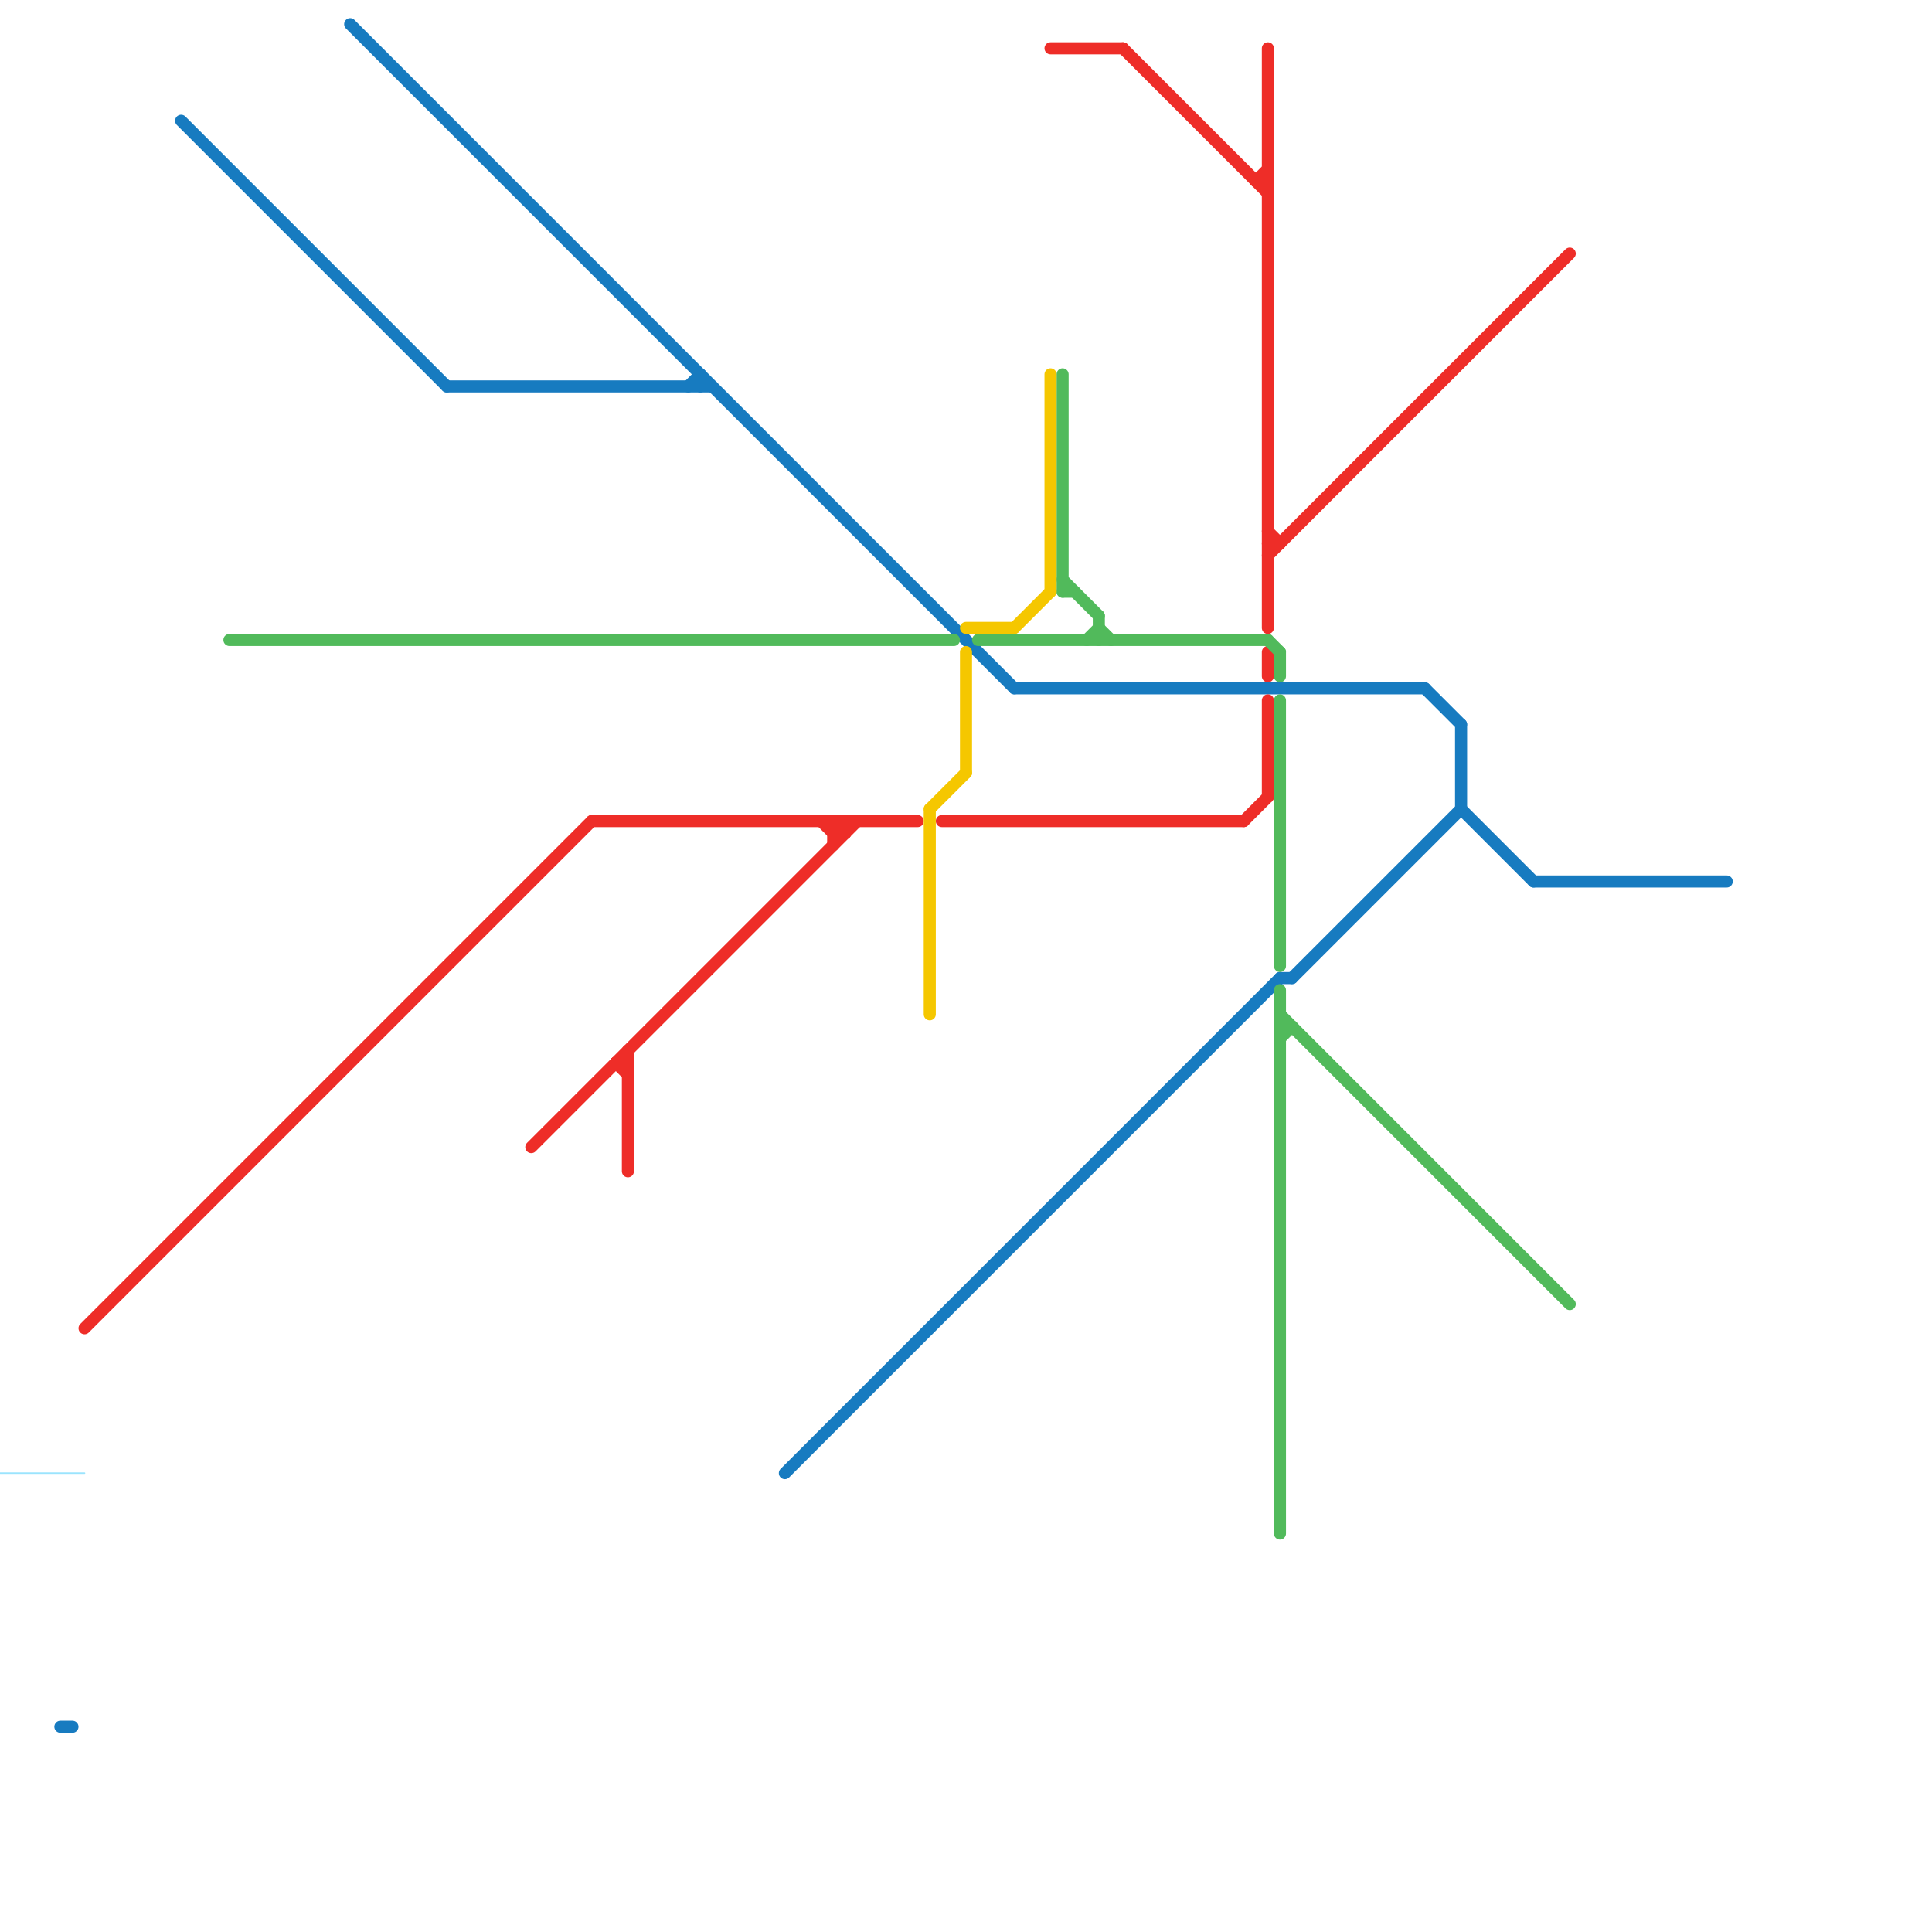 
<svg version="1.1" xmlns="http://www.w3.org/2000/svg" viewBox="0 0 160 160">
<style>text { font: 1px Helvetica; font-weight: 600; white-space: pre; dominant-baseline: central; } line { stroke-width: 1; fill: none; stroke-linecap: round; stroke-linejoin: round; } .c0 { stroke: #177bc0 } .c1 { stroke: #ee2d28 } .c2 { stroke: #51ba5b } .c3 { stroke: #f5c700 } .c4 { stroke: #9be4fd } .w5 { stroke-width: .125; }.w1 { stroke-width: 1; }</style><defs><g id="ct-xf"><circle r="0.5" fill="#fff" stroke="#000" stroke-width="0.2"/></g><g id="ct"><circle r="0.5" fill="#fff" stroke="#000" stroke-width="0.1"/></g></defs><line class="c0 " x1="58" y1="31" x2="58" y2="32"/><line class="c0 " x1="121" y1="67" x2="127" y2="73"/><line class="c0 " x1="118" y1="57" x2="121" y2="60"/><line class="c0 " x1="127" y1="73" x2="143" y2="73"/><line class="c0 " x1="5" y1="143" x2="6" y2="143"/><line class="c0 " x1="106" y1="81" x2="107" y2="81"/><line class="c0 " x1="37" y1="32" x2="59" y2="32"/><line class="c0 " x1="121" y1="60" x2="121" y2="67"/><line class="c0 " x1="57" y1="32" x2="58" y2="31"/><line class="c0 " x1="29" y1="2" x2="84" y2="57"/><line class="c0 " x1="107" y1="81" x2="121" y2="67"/><line class="c0 " x1="65" y1="122" x2="106" y2="81"/><line class="c0 " x1="84" y1="57" x2="118" y2="57"/><line class="c0 " x1="15" y1="10" x2="37" y2="32"/><line class="c1 " x1="70" y1="68" x2="70" y2="69"/><line class="c1 " x1="69" y1="68" x2="70" y2="69"/><line class="c1 " x1="51" y1="88" x2="52" y2="88"/><line class="c1 " x1="69" y1="69" x2="70" y2="68"/><line class="c1 " x1="87" y1="4" x2="93" y2="4"/><line class="c1 " x1="105" y1="46" x2="130" y2="21"/><line class="c1 " x1="105" y1="45" x2="106" y2="45"/><line class="c1 " x1="69" y1="68" x2="69" y2="70"/><line class="c1 " x1="105" y1="54" x2="105" y2="56"/><line class="c1 " x1="93" y1="4" x2="105" y2="16"/><line class="c1 " x1="52" y1="87" x2="52" y2="97"/><line class="c1 " x1="104" y1="15" x2="105" y2="15"/><line class="c1 " x1="44" y1="95" x2="71" y2="68"/><line class="c1 " x1="105" y1="44" x2="106" y2="45"/><line class="c1 " x1="7" y1="110" x2="49" y2="68"/><line class="c1 " x1="78" y1="68" x2="103" y2="68"/><line class="c1 " x1="105" y1="4" x2="105" y2="52"/><line class="c1 " x1="103" y1="68" x2="105" y2="66"/><line class="c1 " x1="49" y1="68" x2="76" y2="68"/><line class="c1 " x1="68" y1="68" x2="69" y2="69"/><line class="c1 " x1="51" y1="88" x2="52" y2="89"/><line class="c1 " x1="69" y1="69" x2="70" y2="69"/><line class="c1 " x1="104" y1="15" x2="105" y2="14"/><line class="c1 " x1="105" y1="58" x2="105" y2="66"/><line class="c2 " x1="19" y1="53" x2="79" y2="53"/><line class="c2 " x1="106" y1="58" x2="106" y2="80"/><line class="c2 " x1="106" y1="82" x2="106" y2="127"/><line class="c2 " x1="90" y1="53" x2="91" y2="52"/><line class="c2 " x1="105" y1="53" x2="106" y2="54"/><line class="c2 " x1="106" y1="85" x2="107" y2="85"/><line class="c2 " x1="88" y1="49" x2="89" y2="49"/><line class="c2 " x1="91" y1="51" x2="91" y2="53"/><line class="c2 " x1="106" y1="54" x2="106" y2="56"/><line class="c2 " x1="106" y1="86" x2="107" y2="85"/><line class="c2 " x1="88" y1="48" x2="91" y2="51"/><line class="c2 " x1="106" y1="84" x2="130" y2="108"/><line class="c2 " x1="88" y1="31" x2="88" y2="49"/><line class="c2 " x1="81" y1="53" x2="105" y2="53"/><line class="c2 " x1="91" y1="52" x2="92" y2="53"/><line class="c3 " x1="80" y1="54" x2="80" y2="64"/><line class="c3 " x1="77" y1="67" x2="80" y2="64"/><line class="c3 " x1="87" y1="31" x2="87" y2="49"/><line class="c3 " x1="80" y1="52" x2="84" y2="52"/><line class="c3 " x1="84" y1="52" x2="87" y2="49"/><line class="c3 " x1="77" y1="67" x2="77" y2="84"/><line class="c4 w5" x1="0" y1="122" x2="7" y2="122"/>
</svg>
